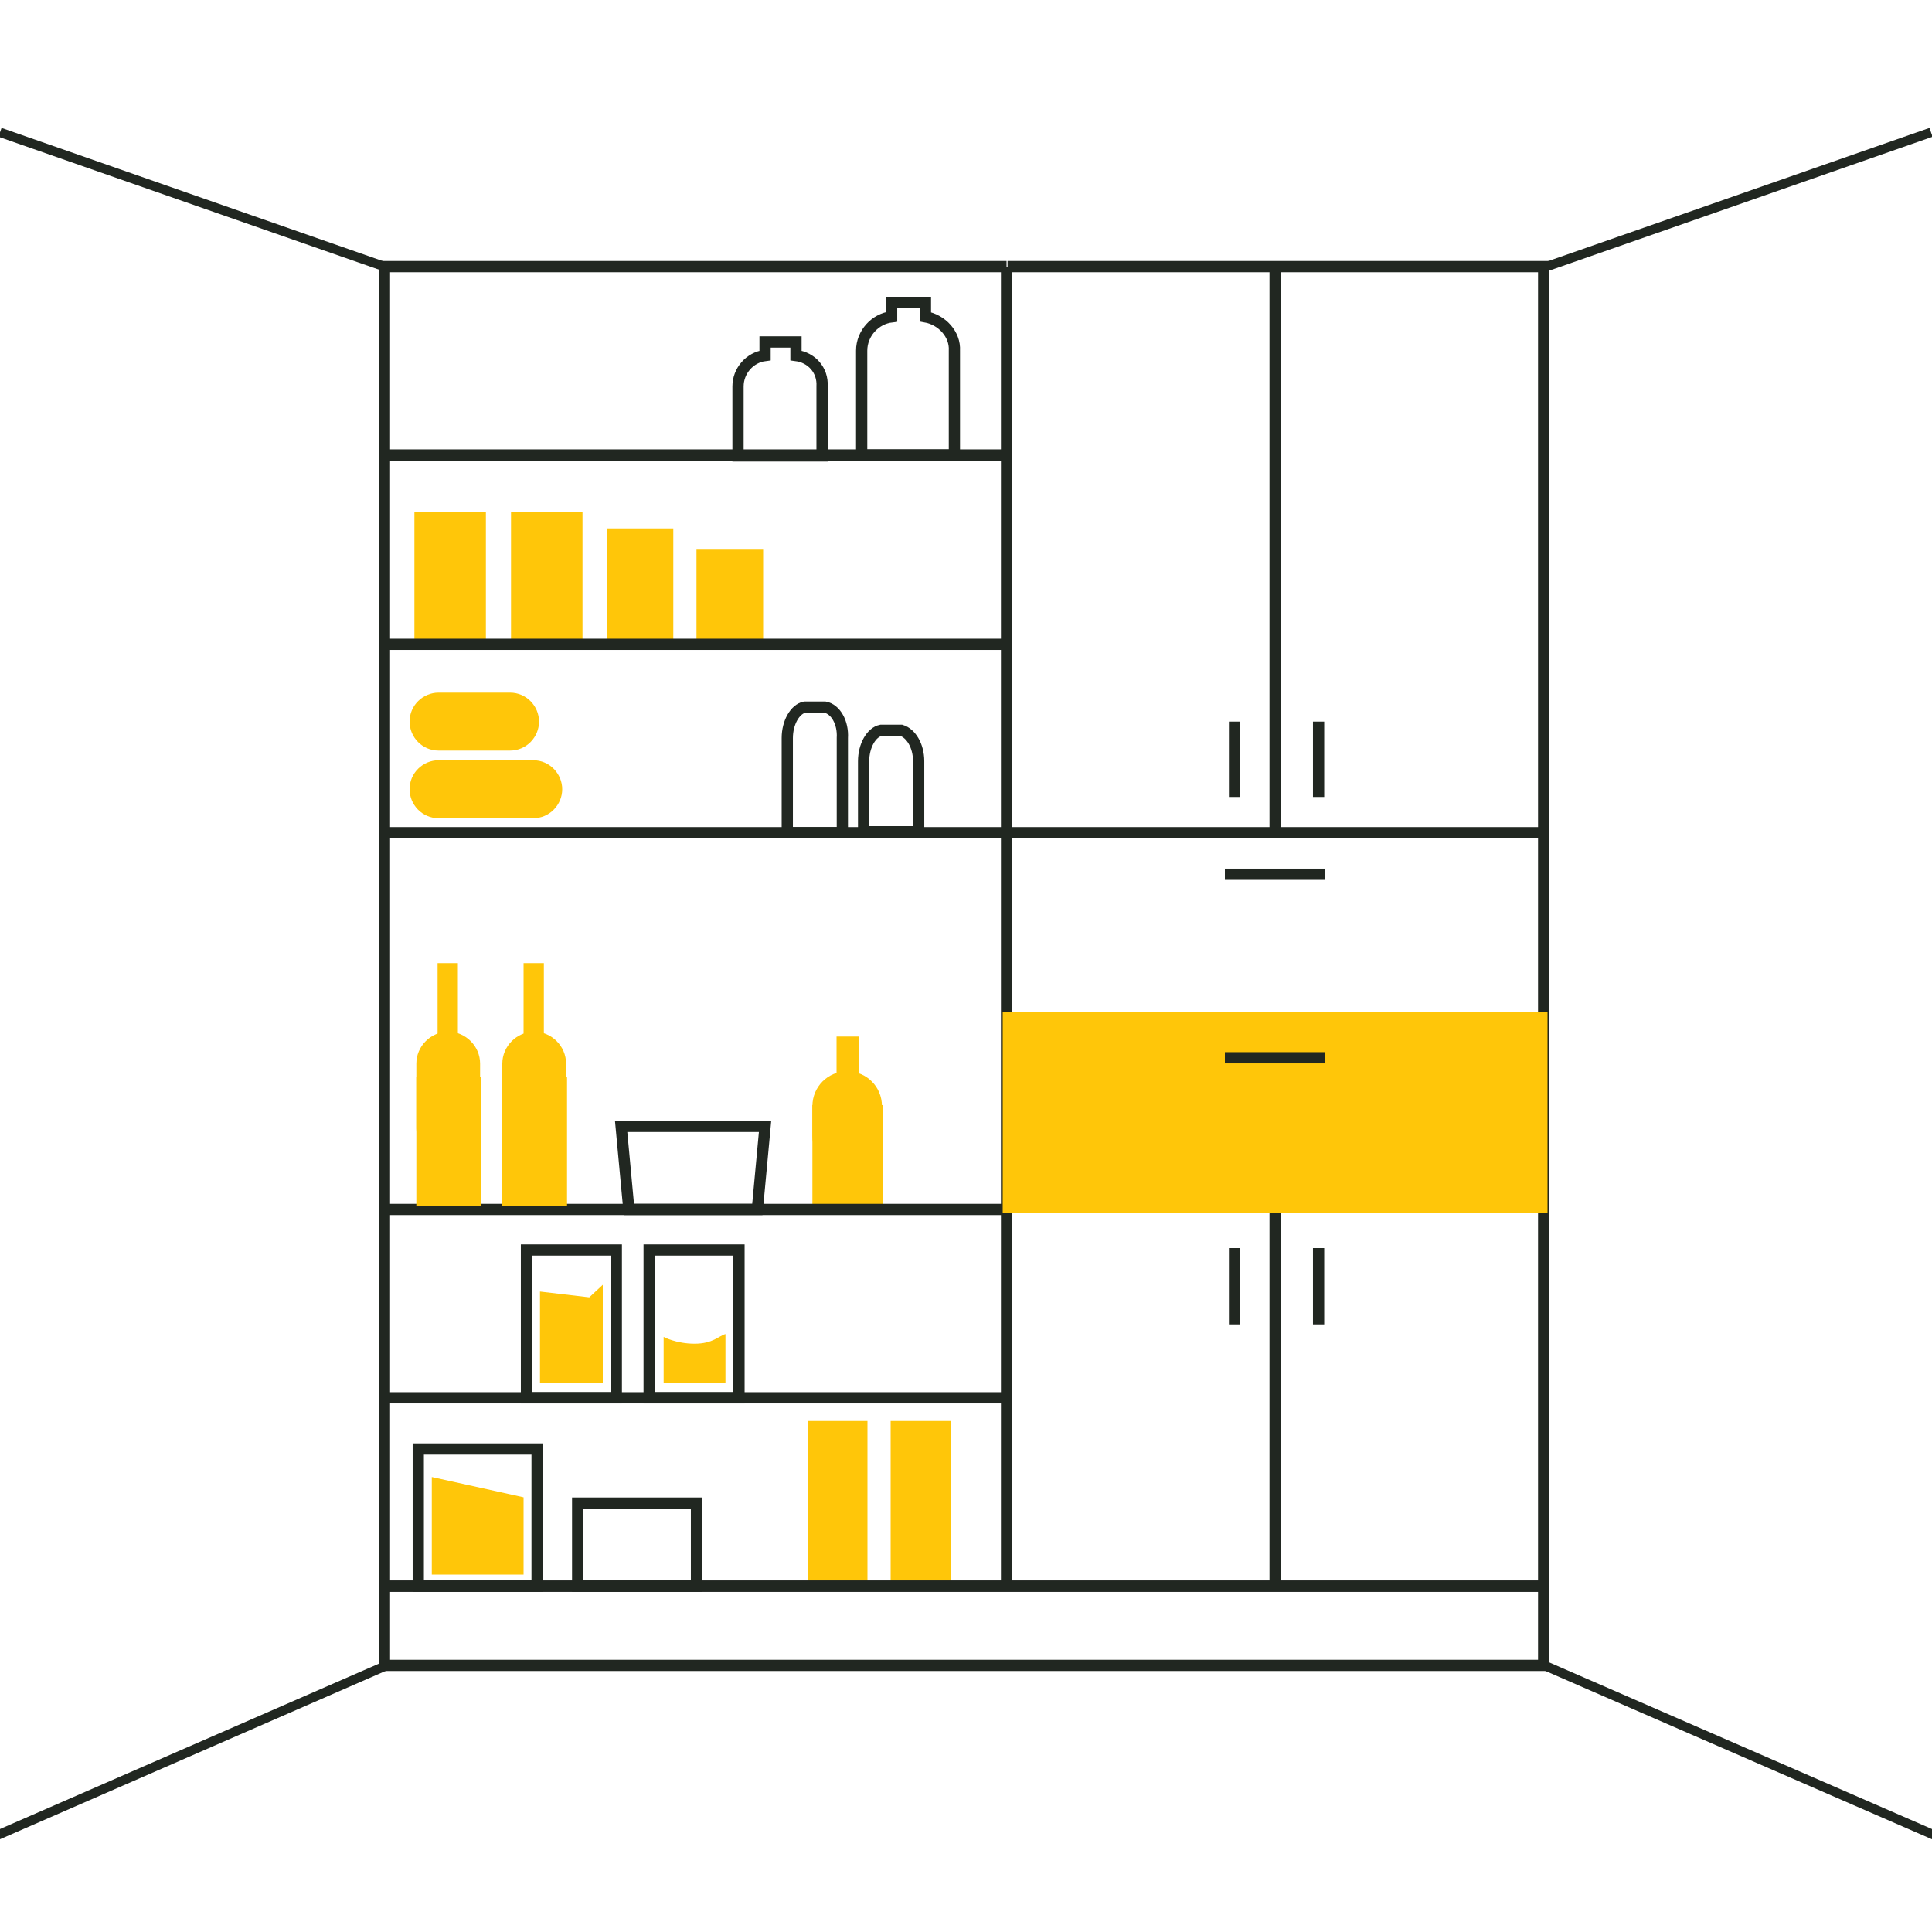 <?xml version="1.0" encoding="utf-8"?>
<!-- Generator: Adobe Illustrator 26.0.3, SVG Export Plug-In . SVG Version: 6.00 Build 0)  -->
<svg version="1.1" id="Layer_1" xmlns="http://www.w3.org/2000/svg" xmlns:xlink="http://www.w3.org/1999/xlink" x="0px" y="0px"
	 width="200px" height="200px" viewBox="0 0 200 200" style="enable-background:new 0 0 200 200;" xml:space="preserve">
<style type="text/css">
	.st0{fill:#FFFFFF;}
	.st1{fill:#FFC609;}
	.st2{fill:none;stroke:#212721;stroke-width:1.164;stroke-miterlimit:10;}
	.st3{fill:none;stroke:#212721;stroke-width:0.969;stroke-miterlimit:10;}
</style>
<rect class="st0" width="200" height="200"/>
<g>
	<g>
		<rect x="84.1" y="114.4" class="st1" width="7.3" height="10.4"/>
		<path class="st1" d="M87.7,121.2L87.7,121.2c-2,0-3.6-1.6-3.6-3.6v-3.1c0-2,1.6-3.6,3.6-3.6h0c2,0,3.6,1.6,3.6,3.6v3.1
			C91.3,119.5,89.7,121.2,87.7,121.2z"/>
		<rect x="86.6" y="107.3" class="st1" width="2.3" height="8.7"/>
	</g>
	<rect x="83.6" y="147.1" class="st1" width="6.2" height="17.1"/>
	<rect x="92.2" y="147.1" class="st1" width="6.2" height="17.1"/>
	<rect x="42.9" y="53" class="st1" width="7.4" height="13.3"/>
	<rect x="52.9" y="53" class="st1" width="7.4" height="13.3"/>
	<rect x="62.8" y="54.7" class="st1" width="6.9" height="11.7"/>
	<rect x="72.1" y="56.9" class="st1" width="6.9" height="9.4"/>
	<path class="st2" d="M104.3,137.2"/>
	<polyline class="st2" points="104.3,27.6 159.8,27.6 159.8,164.2 104.2,164.2 39.8,164.2 39.8,27.6 104.2,27.6 	"/>
	<line class="st2" x1="127.8" y1="74.7" x2="127.8" y2="82.5"/>
	<line class="st2" x1="136.5" y1="74.7" x2="136.5" y2="82.5"/>
	<line class="st2" x1="127.8" y1="129.2" x2="127.8" y2="137.1"/>
	<line class="st2" x1="136.5" y1="129.2" x2="136.5" y2="137.1"/>
	<line class="st2" x1="137.2" y1="90.5" x2="126.8" y2="90.5"/>
	<line class="st2" x1="104.2" y1="27.6" x2="104.2" y2="164.2"/>
	<line class="st2" x1="39.8" y1="47.1" x2="104.2" y2="47.1"/>
	<line class="st2" x1="39.8" y1="66.7" x2="104.2" y2="66.7"/>
	<line class="st2" x1="39.8" y1="86.2" x2="159.8" y2="86.2"/>
	<line class="st2" x1="132" y1="86.2" x2="132" y2="27.6"/>
	<line class="st2" x1="132" y1="164.6" x2="132" y2="125.6"/>
	<line class="st2" x1="39.8" y1="125.2" x2="104.2" y2="125.2"/>
	<line class="st2" x1="39.8" y1="144.7" x2="104.2" y2="144.7"/>
	<g>
		<rect x="43.1" y="111.5" class="st1" width="6.7" height="13.3"/>
		<path class="st1" d="M46.4,120.1L46.4,120.1c-1.8,0-3.3-1.5-3.3-3.3v-6.7c0-1.8,1.5-3.3,3.3-3.3h0c1.8,0,3.3,1.5,3.3,3.3v6.7
			C49.7,118.6,48.2,120.1,46.4,120.1z"/>
		<rect x="45.3" y="99.7" class="st1" width="2.1" height="13.8"/>
	</g>
	<g>
		<rect x="52" y="111.5" class="st1" width="6.7" height="13.3"/>
		<path class="st1" d="M55.3,120.1L55.3,120.1c-1.8,0-3.3-1.5-3.3-3.3v-6.7c0-1.8,1.5-3.3,3.3-3.3h0c1.8,0,3.3,1.5,3.3,3.3v6.7
			C58.6,118.6,57.1,120.1,55.3,120.1z"/>
		<rect x="54.2" y="99.7" class="st1" width="2.1" height="13.8"/>
	</g>
	<path class="st2" d="M95.8,32.8v-1.5h-3.5v1.5c-1.7,0.2-3.1,1.7-3.1,3.5v0.5v2.6v7.7h9.6v-7.7v-2.6v-0.5
		C98.9,34.6,97.5,33.1,95.8,32.8z"/>
	<path class="st2" d="M82.4,36.8v-1.4h-3.2v1.4c-1.6,0.2-2.8,1.6-2.8,3.2v0.5v4.2v2.5h8.7v-2.5v-4.2V40C85.2,38.3,84,37,82.4,36.8z"
		/>
	<path class="st2" d="M85.4,73.2h-2.1c-1,0.2-1.8,1.6-1.8,3.2v0.5v4.2v5.1h5.7v-5.1v-4.2v-0.5C87.3,74.8,86.5,73.4,85.4,73.2z"/>
	<path class="st2" d="M93.3,75.6h-2.1c-1,0.2-1.8,1.6-1.8,3.2v0.5v1.7v5.1h5.7v-5.1v-1.7v-0.5C95.1,77.2,94.3,75.9,93.3,75.6z"/>
	<rect x="39.8" y="164.2" class="st2" width="120" height="8.2"/>
	<rect x="67.2" y="129.4" class="st2" width="9.3" height="15.3"/>
	<rect x="54.5" y="129.4" class="st2" width="9.3" height="15.3"/>
	<polygon class="st1" points="55.9,143.2 55.9,133.7 61,134.3 62.4,133 62.4,143.2 	"/>
	<path class="st1" d="M68.7,143.2v-4.8c0,0,1.3,0.7,3.2,0.7c1.9,0,2.5-0.8,3.2-1v5.1H68.7z"/>
	<path class="st1" d="M55.2,84.7h-9.8c-1.7,0-3-1.4-3-3l0,0c0-1.7,1.4-3,3-3h9.8c1.7,0,3,1.4,3,3l0,0C58.2,83.3,56.9,84.7,55.2,84.7
		z"/>
	<path class="st1" d="M52.8,77.7h-7.4c-1.7,0-3-1.4-3-3v0c0-1.7,1.4-3,3-3h7.4c1.7,0,3,1.4,3,3v0C55.8,76.3,54.5,77.7,52.8,77.7z"/>
	<rect x="43.3" y="150" class="st2" width="12.3" height="14.2"/>
	<rect x="59.8" y="155.6" class="st2" width="12.3" height="8.6"/>
	<polygon class="st2" points="78.4,125.2 65.1,125.2 64.3,116.6 79.2,116.6 	"/>
	<polygon class="st1" points="44.7,163 54.2,163 54.2,155 44.7,152.9 	"/>
	<rect x="103.8" y="104.8" class="st1" width="56.4" height="20.8"/>
	<line class="st2" x1="137.2" y1="109.5" x2="126.8" y2="109.5"/>
</g>
<line class="st3" x1="39.8" y1="27.6" x2="0" y2="13.7"/>
<line class="st3" x1="39.8" y1="172.5" x2="-1.9" y2="190.7"/>
<line class="st3" x1="160.1" y1="27.6" x2="199.9" y2="13.7"/>
<line class="st3" x1="160.1" y1="172.5" x2="201.9" y2="190.7"/>
</svg>
